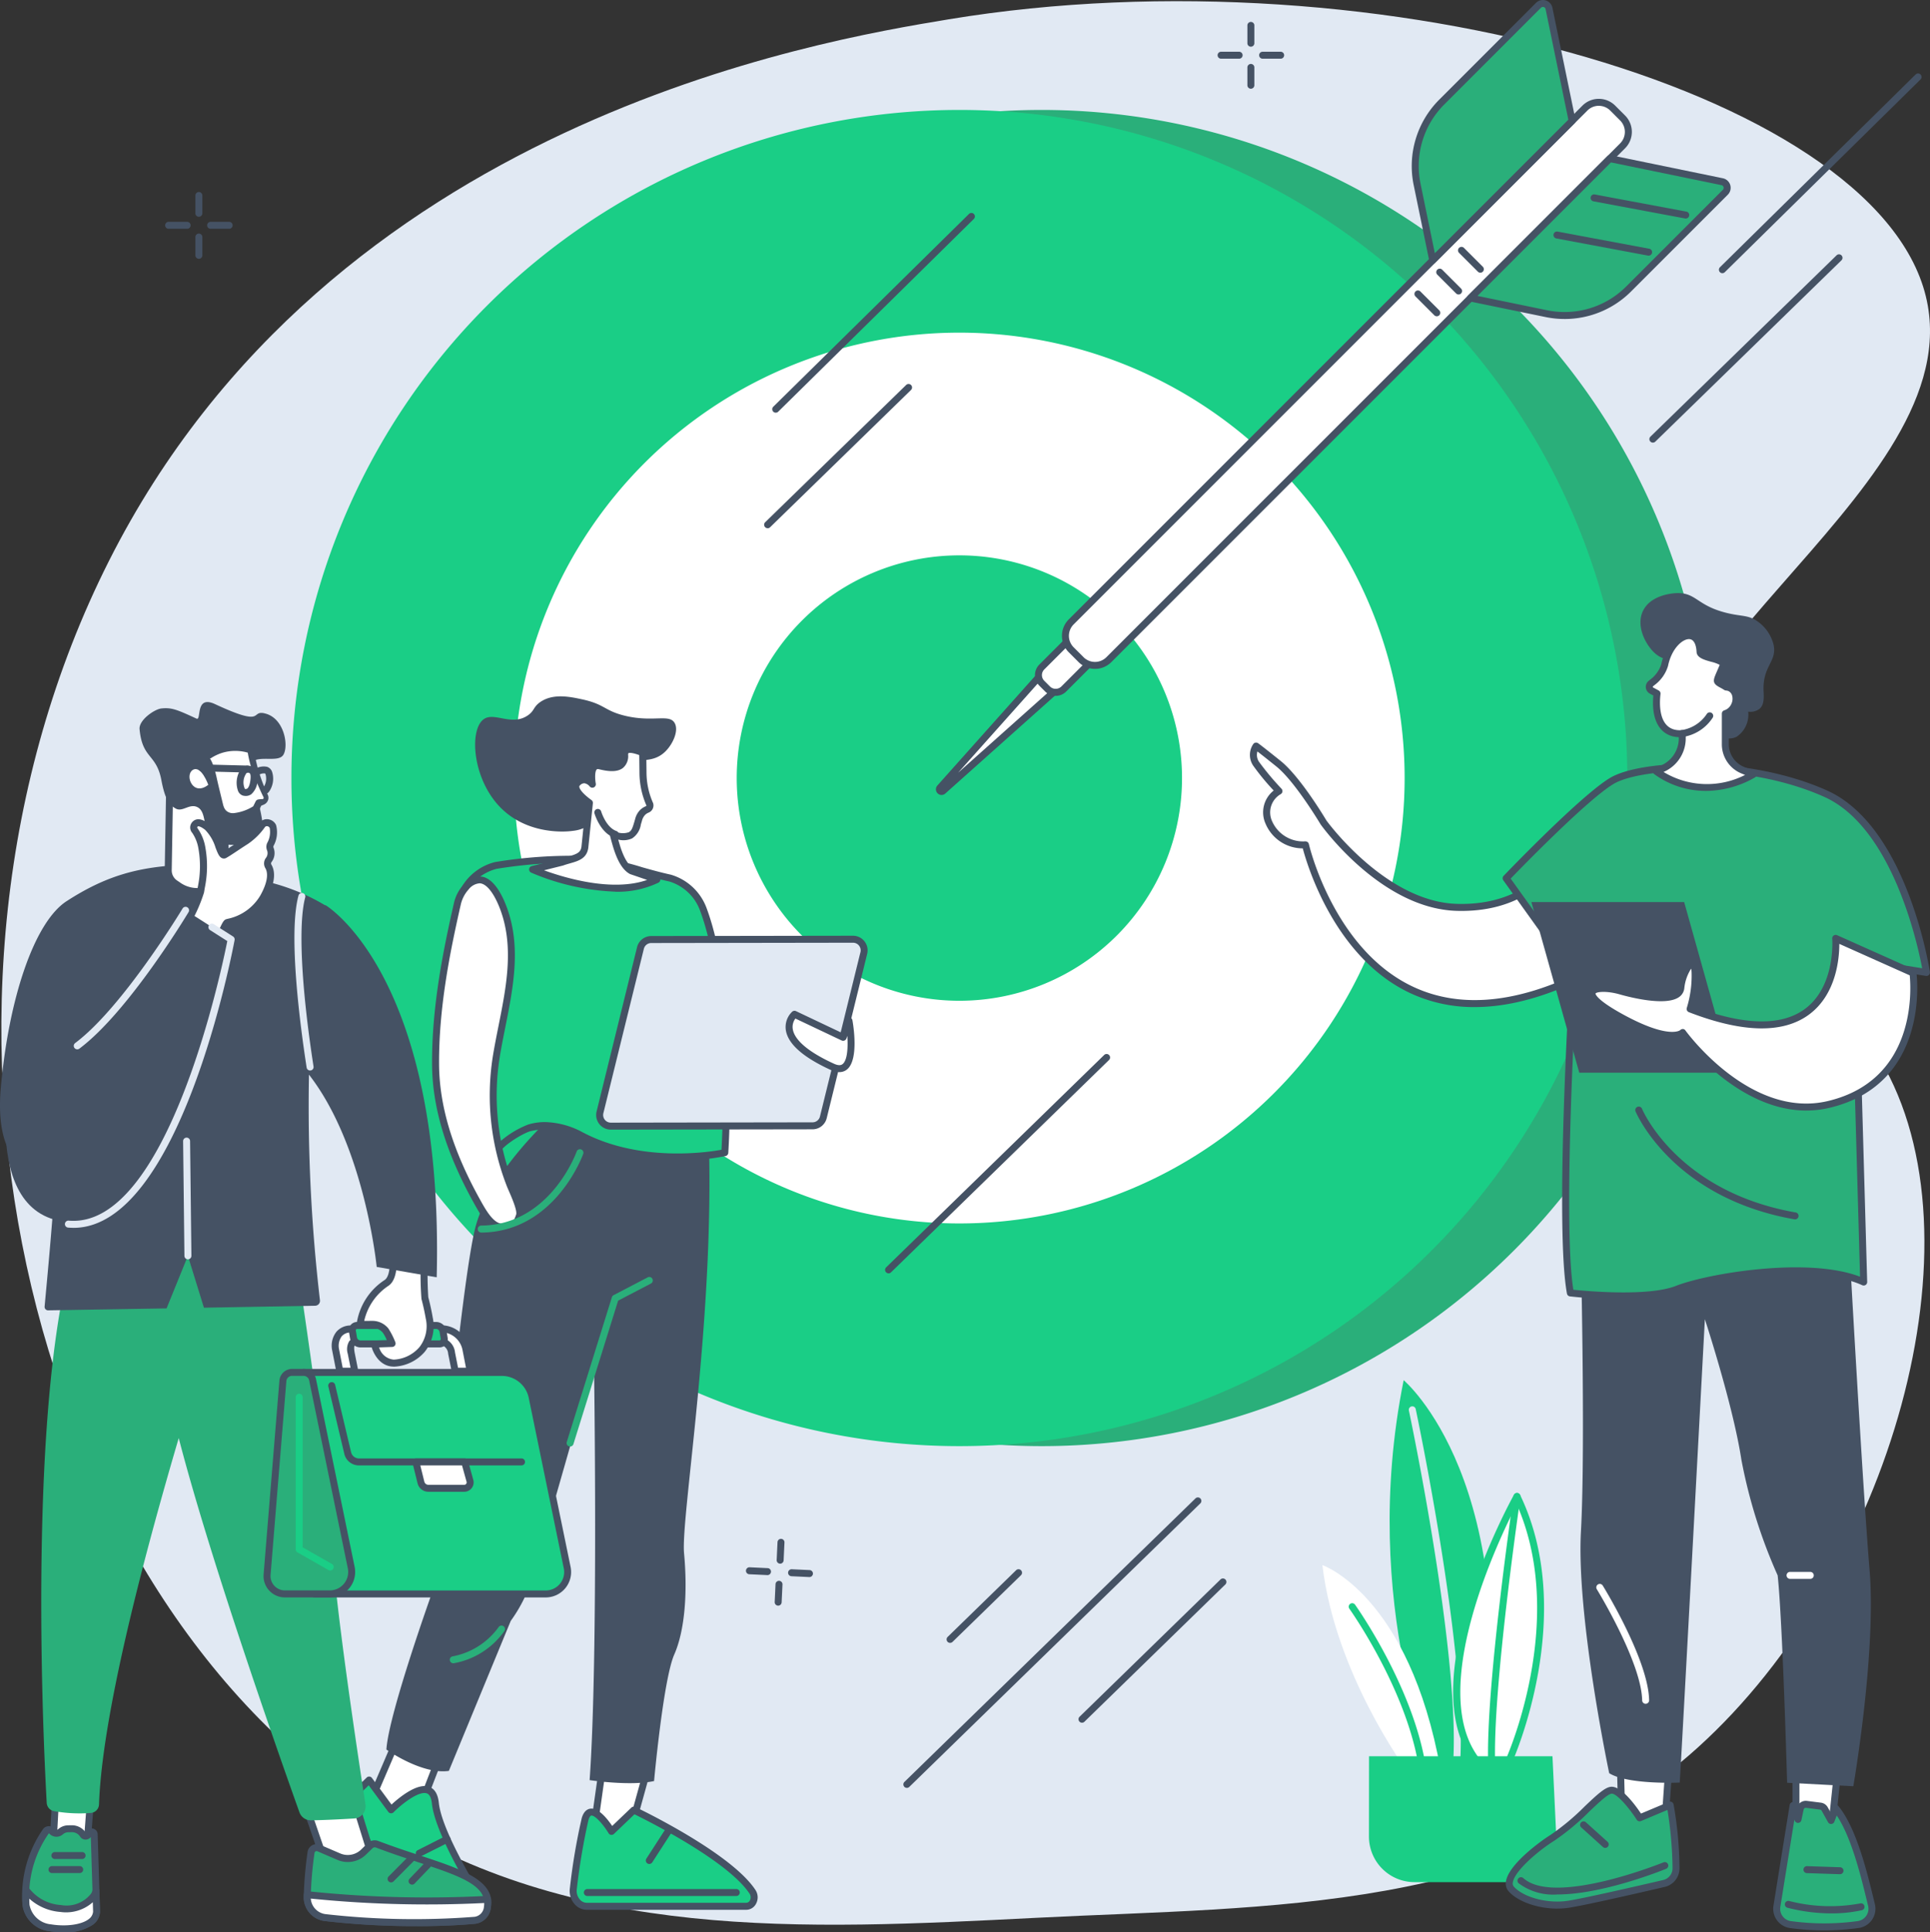 <svg xmlns="http://www.w3.org/2000/svg" xmlns:xlink="http://www.w3.org/1999/xlink" width="249.754" height="250" viewBox="0 0 249.754 250">
  <rect x="0" y="0" width="249.754" height="250" fill="#333333" stroke="none"/>
  <defs>
    <clipPath id="clip-path">
      <rect id="Rectangle_15686" data-name="Rectangle 15686" width="249.754" height="250" transform="translate(0 0)" fill="none"/>
    </clipPath>
  </defs>
  <g id="Group_16990" data-name="Group 16990" transform="translate(0 0.004)">
    <g id="Group_16989" data-name="Group 16989" transform="translate(0 -0.004)" clip-path="url(#clip-path)">
      <path id="Path_5" data-name="Path 5" d="M215.591,112.623c-8.567-24.511,39.344-47.048,34.992-72.091-4.709-27.1-70.823-46.321-126.739-37.067C107.067,6.242,43.895,16.7,15.212,73.525-13.272,129.961,3.771,206.087,49.63,235.587c25.705,16.536,55.162,15.038,85.683,13.487,30.034-1.527,61.669-.492,85.493-22.018,25-22.586,37.4-65.916,23.606-89-9.039-15.122-24.215-12.258-28.822-25.436" transform="translate(-1.109 -0.96)" fill="#e1e9f3"/>
      <path id="Path_6" data-name="Path 6" d="M527.452,190.721a86.435,86.435,0,1,1-86.435-86.435,86.435,86.435,0,0,1,86.435,86.435" transform="translate(-306.221 -90.062)" fill="#2aaf7a"/>
      <path id="Path_7" data-name="Path 7" d="M449.378,190.721a86.435,86.435,0,1,1-86.435-86.435,86.435,86.435,0,0,1,86.435,86.435" transform="translate(-238.796 -90.062)" fill="#1ace86"/>
      <path id="Path_8" data-name="Path 8" d="M603,373.159a57.624,57.624,0,1,1-57.624-57.624A57.624,57.624,0,0,1,603,373.159" transform="translate(-421.232 -272.499)" fill="#fff"/>
      <path id="Path_9" data-name="Path 9" d="M756.63,555.6a28.812,28.812,0,1,1-28.812-28.812A28.812,28.812,0,0,1,756.63,555.6" transform="translate(-603.67 -454.938)" fill="#1ace86"/>
      <path id="Path_10" data-name="Path 10" d="M891.342,651.056l13.574-15.209,2.03,2.03L891.737,651.45a.279.279,0,0,1-.394-.394" transform="translate(-769.71 -549.125)" fill="#fff"/>
      <path id="Path_11" data-name="Path 11" d="M888.7,649.111a.734.734,0,0,1-.545-1.22l13.574-15.209a.451.451,0,0,1,.324-.15.426.426,0,0,1,.332.132l2.029,2.029a.451.451,0,0,1-.019.656l-15.209,13.574a.732.732,0,0,1-.487.189m.129-.619h0Zm-.337-.3h0Zm13.593-14.552L890.845,646.23l12.591-11.237Z" transform="translate(-766.857 -546.26)" fill="#455264"/>
      <path id="Path_12" data-name="Path 12" d="M986.474,597.8l-.749-.749a1.483,1.483,0,0,1,0-2.1l5.965-5.965,2.846,2.846-5.965,5.965a1.483,1.483,0,0,1-2.1,0" transform="translate(-850.91 -508.654)" fill="#fff"/>
      <path id="Path_13" data-name="Path 13" d="M984.67,595.824a1.922,1.922,0,0,1-1.368-.567l-.749-.748a1.937,1.937,0,0,1,0-2.736l5.965-5.965a.451.451,0,0,1,.638,0L992,588.654a.451.451,0,0,1,0,.638l-5.965,5.965a1.922,1.922,0,0,1-1.368.567m4.168-9.059-5.646,5.646a1.033,1.033,0,0,0,0,1.459l.749.749h0a1.055,1.055,0,0,0,1.459,0l5.646-5.646Z" transform="translate(-848.057 -505.796)" fill="#455264"/>
      <path id="Path_14" data-name="Path 14" d="M1012.9,169.156l-1.283-1.283a2.543,2.543,0,0,1,0-3.6L1078.1,97.794a2.543,2.543,0,0,1,3.6,0l1.283,1.283a2.543,2.543,0,0,1,0,3.6l-66.482,66.482a2.543,2.543,0,0,1-3.6,0" transform="translate(-872.999 -83.812)" fill="#fff"/>
      <path id="Path_15" data-name="Path 15" d="M1011.846,167.492a2.986,2.986,0,0,1-2.117-.876l-1.283-1.283a3,3,0,0,1,0-4.234l66.483-66.482a2.994,2.994,0,0,1,4.235,0l1.283,1.283a3,3,0,0,1,0,4.235l-66.483,66.482a2.985,2.985,0,0,1-2.117.876m65.2-72.85a2.076,2.076,0,0,0-1.479.613l-66.483,66.482a2.094,2.094,0,0,0,0,2.958l1.283,1.283a2.094,2.094,0,0,0,2.958,0L1079.808,99.5a2.1,2.1,0,0,0,0-2.958l-1.283-1.283a2.077,2.077,0,0,0-1.479-.613" transform="translate(-870.15 -80.954)" fill="#455264"/>
      <path id="Path_16" data-name="Path 16" d="M1345.065,36.528l-2.02-9.812a11.74,11.74,0,0,1,3.2-10.668L1358.751,3.54a.808.808,0,0,1,1.364.409l2.992,14.537Z" transform="translate(-1159.663 -2.852)" fill="#2aaf7a"/>
      <path id="Path_17" data-name="Path 17" d="M1342.195,34.123a.443.443,0,0,1-.129-.019.451.451,0,0,1-.313-.341l-2.02-9.812a12.158,12.158,0,0,1,3.321-11.078L1355.561.365a1.26,1.26,0,0,1,2.125.637l2.992,14.537a.451.451,0,0,1-.123.41l-18.041,18.042a.452.452,0,0,1-.319.132M1356.447.9A.343.343,0,0,0,1356.2,1l-12.508,12.508a11.259,11.259,0,0,0-3.074,10.257l1.851,8.992,17.277-17.277-2.944-14.3a.349.349,0,0,0-.247-.27.377.377,0,0,0-.107-.016" transform="translate(-1156.792 0.004)" fill="#455264"/>
      <path id="Path_18" data-name="Path 18" d="M1395.158,168.447l9.812,2.02a11.739,11.739,0,0,0,10.668-3.2l12.508-12.508a.809.809,0,0,0-.409-1.364l-14.538-2.992Z" transform="translate(-1204.876 -129.892)" fill="#2aaf7a"/>
      <path id="Path_19" data-name="Path 19" d="M1404.493,168.3a12.234,12.234,0,0,1-2.471-.252l-9.812-2.02a.451.451,0,0,1-.228-.761l18.041-18.042a.449.449,0,0,1,.41-.123l14.537,2.992a1.26,1.26,0,0,1,.637,2.125L1413.1,164.728a12.154,12.154,0,0,1-8.606,3.573m-11.281-2.987,8.991,1.851a11.26,11.26,0,0,0,10.258-3.074l12.507-12.508a.358.358,0,0,0-.181-.6l-14.3-2.943Z" transform="translate(-1202.018 -127.03)" fill="#455264"/>
      <path id="Path_20" data-name="Path 20" d="M1512.494,187.71l11.818,2.211Z" transform="translate(-1306.209 -162.108)" fill="#fff"/>
      <path id="Path_21" data-name="Path 21" d="M1521.452,187.514a.448.448,0,0,1-.083-.008l-11.817-2.211a.451.451,0,0,1,.166-.887l11.817,2.211a.451.451,0,0,1-.083.9" transform="translate(-1303.349 -159.25)" fill="#455264"/>
      <path id="Path_22" data-name="Path 22" d="M1477.277,222.928l11.817,2.211Z" transform="translate(-1275.795 -192.523)" fill="#fff"/>
      <path id="Path_23" data-name="Path 23" d="M1486.235,222.732a.451.451,0,0,1-.084-.008l-11.817-2.211a.451.451,0,0,1,.166-.887l11.817,2.211a.451.451,0,0,1-.083.9" transform="translate(-1272.936 -189.664)" fill="#455264"/>
      <path id="Path_24" data-name="Path 24" d="M1345.358,278.835l2.438,2.438Z" transform="translate(-1161.868 -240.805)" fill="#fff"/>
      <path id="Path_25" data-name="Path 25" d="M1344.939,278.865a.451.451,0,0,1-.319-.132l-2.438-2.438a.451.451,0,0,1,.638-.638l2.438,2.438a.451.451,0,0,1-.319.771" transform="translate(-1159.011 -237.946)" fill="#455264"/>
      <path id="Path_26" data-name="Path 26" d="M1366.042,258.151l2.438,2.438Z" transform="translate(-1179.731 -222.942)" fill="#fff"/>
      <path id="Path_27" data-name="Path 27" d="M1365.621,258.183a.45.45,0,0,1-.319-.132l-2.438-2.438a.451.451,0,1,1,.638-.638l2.438,2.438a.451.451,0,0,1-.319.771" transform="translate(-1176.872 -220.084)" fill="#455264"/>
      <path id="Path_28" data-name="Path 28" d="M1386.725,237.468l2.438,2.438Z" transform="translate(-1197.593 -205.08)" fill="#fff"/>
      <path id="Path_29" data-name="Path 29" d="M1386.3,237.5a.45.45,0,0,1-.319-.132l-2.438-2.438a.451.451,0,1,1,.638-.638l2.438,2.438a.451.451,0,0,1-.319.771" transform="translate(-1194.735 -202.221)" fill="#455264"/>
      <path id="Path_30" data-name="Path 30" d="M185.842,185.155a.451.451,0,0,1-.451-.451V182.37a.451.451,0,0,1,.9,0V184.7a.452.452,0,0,1-.451.451" transform="translate(-160.106 -157.107)" fill="#455264"/>
      <path id="Path_31" data-name="Path 31" d="M185.842,225.015a.451.451,0,0,1-.451-.451v-2.334a.451.451,0,1,1,.9,0v2.334a.451.451,0,0,1-.451.451" transform="translate(-160.106 -191.53)" fill="#455264"/>
      <path id="Path_32" data-name="Path 32" d="M159.69,211.307h-2.334a.451.451,0,1,1,0-.9h2.334a.451.451,0,1,1,0,.9" transform="translate(-135.505 -181.707)" fill="#455264"/>
      <path id="Path_33" data-name="Path 33" d="M199.55,211.307h-2.334a.451.451,0,1,1,0-.9h2.334a.451.451,0,1,1,0,.9" transform="translate(-169.929 -181.707)" fill="#455264"/>
      <path id="Path_34" data-name="Path 34" d="M1183.994,23.815a.451.451,0,0,1-.451-.451V21.03a.451.451,0,0,1,.9,0v2.334a.451.451,0,0,1-.451.451" transform="translate(-1022.122 -17.772)" fill="#455264"/>
      <path id="Path_35" data-name="Path 35" d="M1183.994,63.674a.451.451,0,0,1-.451-.451V60.889a.451.451,0,0,1,.9,0v2.334a.451.451,0,0,1-.451.451" transform="translate(-1022.122 -52.194)" fill="#455264"/>
      <path id="Path_36" data-name="Path 36" d="M1157.842,49.967h-2.334a.451.451,0,0,1,0-.9h2.334a.451.451,0,1,1,0,.9" transform="translate(-997.522 -42.372)" fill="#455264"/>
      <path id="Path_37" data-name="Path 37" d="M1197.7,49.967h-2.334a.451.451,0,1,1,0-.9h2.334a.451.451,0,0,1,0,.9" transform="translate(-1031.945 -42.372)" fill="#455264"/>
      <path id="Path_38" data-name="Path 38" d="M737.371,1462.809h-.021a.452.452,0,0,1-.43-.472l.109-2.331a.451.451,0,0,1,.9.042l-.11,2.331a.452.452,0,0,1-.451.431" transform="translate(-636.413 -1260.508)" fill="#455264"/>
      <path id="Path_39" data-name="Path 39" d="M735.5,1502.624h-.021a.451.451,0,0,1-.43-.472l.109-2.331a.451.451,0,0,1,.9.043l-.109,2.331a.452.452,0,0,1-.451.43" transform="translate(-634.799 -1294.892)" fill="#455264"/>
      <path id="Path_40" data-name="Path 40" d="M710.714,1487.706h-.021l-2.331-.109a.451.451,0,1,1,.042-.9l2.331.11a.451.451,0,0,1-.021.9" transform="translate(-611.378 -1283.927)" fill="#455264"/>
      <path id="Path_41" data-name="Path 41" d="M750.531,1489.577h-.021l-2.331-.109a.452.452,0,0,1-.43-.472.456.456,0,0,1,.472-.43l2.331.109a.451.451,0,0,1-.021.9" transform="translate(-645.765 -1285.543)" fill="#455264"/>
      <path id="Path_42" data-name="Path 42" d="M1565.425,265.61a.451.451,0,0,1-.315-.775l24.085-23.457a.451.451,0,1,1,.63.647l-24.084,23.456a.45.45,0,0,1-.315.128" transform="translate(-1351.531 -208.346)" fill="#455264"/>
      <path id="Path_43" data-name="Path 43" d="M857.592,1458.018a.451.451,0,0,1-.315-.775l37.658-36.676a.451.451,0,1,1,.63.646l-37.658,36.676a.45.45,0,0,1-.315.128" transform="translate(-740.237 -1226.708)" fill="#455264"/>
      <path id="Path_44" data-name="Path 44" d="M1631.387,95.5a.451.451,0,0,1-.317-.773l25.32-24.936a.451.451,0,1,1,.633.643L1631.7,95.366a.451.451,0,0,1-.317.13" transform="translate(-1408.496 -60.155)" fill="#455264"/>
      <path id="Path_45" data-name="Path 45" d="M725.476,382.9a.451.451,0,0,1-.315-.775L743.4,364.37a.451.451,0,1,1,.63.647l-18.235,17.76a.45.45,0,0,1-.315.128" transform="translate(-626.14 -314.563)" fill="#455264"/>
      <path id="Path_46" data-name="Path 46" d="M840.241,1028.184a.451.451,0,0,1-.315-.775l28.212-27.476a.451.451,0,1,1,.63.647l-28.212,27.476a.448.448,0,0,1-.315.128" transform="translate(-725.253 -863.444)" fill="#455264"/>
      <path id="Path_47" data-name="Path 47" d="M1023.8,1516a.451.451,0,0,1-.315-.774l18.235-17.76a.451.451,0,1,1,.63.647l-18.235,17.759a.45.45,0,0,1-.315.128" transform="translate(-883.781 -1293.123)" fill="#455264"/>
      <path id="Path_48" data-name="Path 48" d="M898.617,1498.09a.451.451,0,0,1-.315-.775l8.856-8.625a.451.451,0,1,1,.63.646l-8.856,8.625a.449.449,0,0,1-.315.128" transform="translate(-775.667 -1285.541)" fill="#455264"/>
      <path id="Path_49" data-name="Path 49" d="M733.18,227.852a.451.451,0,0,1-.317-.773l25.32-24.936a.451.451,0,1,1,.634.643L733.5,227.722a.45.45,0,0,1-.317.13" transform="translate(-632.794 -174.461)" fill="#455264"/>
      <path id="Path_50" data-name="Path 50" d="M562.726,1672.687l-1.381,9.789h4.52l2.946-10.633Z" transform="translate(-484.784 -1443.824)" fill="#fff"/>
      <path id="Path_51" data-name="Path 51" d="M563.007,1680.068h-4.52a.451.451,0,0,1-.447-.515l1.381-9.788a.451.451,0,0,1,.385-.384l6.086-.845a.451.451,0,0,1,.5.568l-2.946,10.633a.452.452,0,0,1-.435.331m-4-.9h3.657l2.671-9.64-5.068.7Z" transform="translate(-481.927 -1440.964)" fill="#455264"/>
      <path id="Path_52" data-name="Path 52" d="M566.191,1729.5H545.555a1.931,1.931,0,0,1-1.743-2.291,82.024,82.024,0,0,1,1.523-9.005c.808-2.711,3.419,1.608,3.419,1.608l2.882-2.757s12.247,5.821,15.37,10.587a1.177,1.177,0,0,1-.814,1.857" transform="translate(-469.626 -1482.87)" fill="#1ace86"/>
      <path id="Path_53" data-name="Path 53" d="M563.332,1727.094H542.7a2.1,2.1,0,0,1-1.586-.74,2.606,2.606,0,0,1-.6-2.06,79.914,79.914,0,0,1,1.538-9.077c.219-.734.6-1.14,1.119-1.207,1.051-.128,2.214,1.339,2.818,2.239l2.485-2.377a.452.452,0,0,1,.506-.081c.5.24,12.4,5.931,15.554,10.748a1.729,1.729,0,0,1,.071,1.771,1.433,1.433,0,0,1-1.263.785m-20.02-12.191-.036,0c-.129.017-.267.23-.368.57a82.79,82.79,0,0,0-1.508,8.934,1.7,1.7,0,0,0,.388,1.348,1.205,1.205,0,0,0,.908.433h20.636a.541.541,0,0,0,.469-.312.837.837,0,0,0-.032-.847c-2.76-4.214-13.072-9.393-14.907-10.292l-2.655,2.54a.459.459,0,0,1-.371.122.453.453,0,0,1-.327-.214c-.68-1.123-1.708-2.285-2.2-2.285" transform="translate(-466.768 -1480.013)" fill="#455264"/>
      <path id="Path_54" data-name="Path 54" d="M573.921,1792.813H554.644a.451.451,0,1,1,0-.9h19.277a.451.451,0,0,1,0,.9" transform="translate(-478.608 -1547.516)" fill="#455264"/>
      <path id="Path_55" data-name="Path 55" d="M354.114,1625.07c-.426,1.094-5.244,12.29-5.244,12.29l3.626,4.541,2.507-2.927,4.947-12.81Z" transform="translate(-301.289 -1403.43)" fill="#fff"/>
      <path id="Path_56" data-name="Path 56" d="M349.637,1639.492h-.008a.452.452,0,0,1-.345-.17l-3.625-4.541a.451.451,0,0,1-.062-.46c.048-.112,4.82-11.2,5.238-12.275a.452.452,0,0,1,.5-.28l5.835,1.094a.452.452,0,0,1,.338.606l-4.947,12.809a.451.451,0,0,1-.078.131l-2.507,2.927a.451.451,0,0,1-.343.158m-3.1-5.063,3.116,3.9,2.1-2.454,4.723-12.231-4.939-.926c-.821,1.985-4.325,10.135-5,11.708" transform="translate(-298.43 -1400.57)" fill="#455264"/>
      <path id="Path_57" data-name="Path 57" d="M324.461,1691.4a2.252,2.252,0,0,0-.543,2.4c1.056,2.85,3.911,9.171,9,11.029a17.5,17.5,0,0,0,8.37,1.265,1.031,1.031,0,0,0,.722-1.566c-1.7-2.734-5.69-9.486-6.054-12.967-.463-4.43-5.732.855-5.732.855l-2.837-3.853Z" transform="translate(-279.617 -1458.269)" fill="#1ace86"/>
      <path id="Path_58" data-name="Path 58" d="M336.863,1703.8a20.4,20.4,0,0,1-6.957-1.4c-5.306-1.938-8.249-8.545-9.268-11.3a2.707,2.707,0,0,1,.653-2.884l2.925-2.833a.451.451,0,0,1,.677.057l2.533,3.439c.944-.872,3.313-2.846,4.865-2.3.717.253,1.14.952,1.257,2.076.354,3.386,4.306,10.063,5.989,12.776a1.486,1.486,0,0,1,.083,1.416,1.467,1.467,0,0,1-1.124.835,11.656,11.656,0,0,1-1.632.109m-12.39-17.4-2.554,2.474h0a1.8,1.8,0,0,0-.434,1.921c.975,2.633,3.779,8.954,8.731,10.762a17.035,17.035,0,0,0,8.152,1.242.559.559,0,0,0,.434-.324.578.578,0,0,0-.032-.558c-1.715-2.766-5.746-9.586-6.119-13.157-.078-.748-.3-1.191-.66-1.319-1-.354-3.173,1.312-4.3,2.446a.451.451,0,0,1-.683-.051Zm-2.868,2.149h0Z" transform="translate(-276.761 -1455.413)" fill="#455264"/>
      <path id="Path_59" data-name="Path 59" d="M346.851,1729.979a.449.449,0,0,1-.069-.005,17.037,17.037,0,0,1-13.951-11.4.451.451,0,0,1,.872-.235,16.131,16.131,0,0,0,13.217,10.738.451.451,0,0,1-.068.9" transform="translate(-287.423 -1483.694)" fill="#455264"/>
      <path id="Path_60" data-name="Path 60" d="M394.916,1744.088a.451.451,0,0,1-.2-.854l3.6-1.817a.451.451,0,0,1,.407.806l-3.6,1.817a.45.45,0,0,1-.2.048" transform="translate(-340.664 -1503.867)" fill="#455264"/>
      <path id="Path_61" data-name="Path 61" d="M613.232,1738.3a.452.452,0,0,1-.379-.7l2.467-3.818a.451.451,0,1,1,.758.49l-2.467,3.818a.452.452,0,0,1-.38.206" transform="translate(-529.205 -1497.144)" fill="#455264"/>
      <path id="Path_62" data-name="Path 62" d="M472.154,1075.873s-7.421-5.944-3.5-9.161c3.5-2.876,6.212-2.726,6.212-2.726Z" transform="translate(-403.747 -918.87)" fill="#1ace86"/>
      <path id="Path_63" data-name="Path 63" d="M469.3,1073.464a.451.451,0,0,1-.282-.1c-.2-.157-4.794-3.878-4.815-7.2a3.307,3.307,0,0,1,1.307-2.664c3.6-2.955,6.407-2.834,6.523-2.828a.452.452,0,0,1,.415.551l-2.708,11.887a.45.45,0,0,1-.291.326.444.444,0,0,1-.149.025m2.134-11.849a10.861,10.861,0,0,0-5.351,2.586,2.414,2.414,0,0,0-.977,1.96c.013,2.264,2.724,4.946,3.92,6.02Z" transform="translate(-400.888 -916.01)" fill="#455264"/>
      <path id="Path_64" data-name="Path 64" d="M390.4,1043.089s-9.908,8.03-12.22,16.317c-1.921,6.887-5.521,47.069-5.521,47.069s-5.763,16.033-6.051,20.7c0,0,4.572,3.261,8.083,2.76l8.008-19.407a19.26,19.26,0,0,0,2.629-5.067c.861-2.724,8.141-28.345,8.141-28.345s.589,37.889-.562,54.012c0,0,5.222.8,8.34.121,0,0,1.194-13.153,2.613-16.372s1.721-8.261,1.268-13.092,4.317-32.235,3.081-56.415Z" transform="translate(-316.606 -900.824)" fill="#455264"/>
      <path id="Path_65" data-name="Path 65" d="M427.245,1546.848a.451.451,0,0,1-.045-.9,9.489,9.489,0,0,0,5.925-3.8.451.451,0,0,1,.718.548,10.2,10.2,0,0,1-6.553,4.153l-.045,0" transform="translate(-368.585 -1331.662)" fill="#2aaf7a"/>
      <path id="Path_66" data-name="Path 66" d="M538.085,1233.252a.441.441,0,0,1-.134-.021.451.451,0,0,1-.3-.565l5.84-18.734a.452.452,0,0,1,.222-.266l4.409-2.3a.451.451,0,0,1,.418.8l-4.243,2.213-5.784,18.555a.451.451,0,0,1-.431.317" transform="translate(-464.307 -1046.106)" fill="#2aaf7a"/>
      <path id="Path_67" data-name="Path 67" d="M444.553,853.163c-.2-1.235,3.322-3.185,4.263-3.477a8.92,8.92,0,0,1,6.753.98c8.494,4.469,18.577,2.221,18.577,2.221s1.413-20.316-2.8-31.548a6.6,6.6,0,0,0-4.255-3.969c-3.954-.865-6.765-2.132-11.067-2.421a60.59,60.59,0,0,0-11.5.778c-1.989.432-4.556,2.6-4.033,3.908l4.649,6.757c-2.091,13.455-2.02,17.961-.582,26.772" transform="translate(-380.35 -703.758)" fill="#1ace86"/>
      <path id="Path_68" data-name="Path 68" d="M465.143,851.057a27.328,27.328,0,0,1-12.636-2.852,8.587,8.587,0,0,0-6.409-.948c-1.193.37-4.075,2.216-3.951,2.973h0a.451.451,0,0,1-.891.145v0c-1.422-8.716-1.524-13.311.554-26.734l-4.547-6.609a.456.456,0,0,1-.047-.089,1.778,1.778,0,0,1,.178-1.533,6.963,6.963,0,0,1,4.179-2.983,60.4,60.4,0,0,1,11.626-.788A34.018,34.018,0,0,1,460.6,813.1c1.176.331,2.391.672,3.727.965a7.041,7.041,0,0,1,4.582,4.251c4.2,11.194,2.847,31.534,2.833,31.739a.451.451,0,0,1-.352.409,31.161,31.161,0,0,1-6.25.59m-17.116-4.988a10.765,10.765,0,0,1,4.9,1.338c7.394,3.89,16.142,2.573,17.938,2.245.158-2.719,1.037-20.8-2.8-31.014a6.137,6.137,0,0,0-3.929-3.687c-1.362-.3-2.591-.644-3.779-.977a33.254,33.254,0,0,0-7.222-1.434,60.13,60.13,0,0,0-11.373.769,6.138,6.138,0,0,0-3.574,2.524,1.057,1.057,0,0,0-.15.735l4.615,6.708a.452.452,0,0,1,.074.325c-1.975,12.707-2,17.461-.8,25.252a12.281,12.281,0,0,1,3.9-2.457,7.38,7.38,0,0,1,2.2-.326" transform="translate(-377.498 -700.898)" fill="#455264"/>
      <path id="Path_69" data-name="Path 69" d="M466.13,676.789a4.687,4.687,0,0,1-2.687,1.181c-1.19.18-6.277.459-9.7-3.373-3.353-3.753-3.694-9.861-1.781-11.107,1.374-.894,3.557.948,5.628-.441.917-.615.7-1.118,1.675-1.771,1.642-1.1,3.752-.674,5.368-.325,2.949.636,2.853,1.451,5.447,2.1,3.695.925,5.8-.251,6.52.939.577.948-.161,2.677-1.158,3.68-2.063,2.075-4.62.322-6.207,2.236-.986,1.189-.844,2.819-2.312,5.765a3.945,3.945,0,0,1-.792,1.116" transform="translate(-389.312 -570.478)" fill="#455264"/>
      <path id="Path_70" data-name="Path 70" d="M516.134,723.015c-.11-.379-.227-.8-.338-1.24a2.8,2.8,0,0,0,2.225.115c.638-.35.753-1.039,1.011-1.863a2.321,2.321,0,0,1,.565-1.1,1.861,1.861,0,0,1,.611-.392.542.542,0,0,0,.318-.642l-.067-.157a10.263,10.263,0,0,1-.814-3.9l-.029-2.644c-1.443-.573-1.969-.476-2.165-.247-.072.084-.179.14-.174.547.024,1.964-1.742,1.762-3.219,1.4s-.959,2.378-.959,2.378a1.247,1.247,0,0,0-1.937-.156c-.731.737.691,1.945,1.556,2.57l-.585,5.678c-.154,1.495-1.56,1.48-2.97,2l-3.8.951s9.95,4.425,16.082,1.3l-3.286-1.124c-1.124-.605-1.726-2.472-2.019-3.478" transform="translate(-436.433 -613.833)" fill="#fff"/>
      <path id="Path_71" data-name="Path 71" d="M513.214,726.351a30.6,30.6,0,0,1-10.9-2.462.451.451,0,0,1,.074-.85l3.781-.945c.32-.116.631-.2.932-.289,1.1-.313,1.637-.5,1.722-1.322l.559-5.422c-1.1-.827-1.677-1.57-1.73-2.209a1.1,1.1,0,0,1,.329-.888,1.638,1.638,0,0,1,1.284-.551,1.556,1.556,0,0,1,.431.09,2.261,2.261,0,0,1,.491-1.634,1.144,1.144,0,0,1,1.118-.248c.442.108,1.787.437,2.337,0a1.135,1.135,0,0,0,.323-.956,1.047,1.047,0,0,1,.271-.833c.428-.5,1.253-.46,2.687.108a.452.452,0,0,1,.285.415l.029,2.644a9.762,9.762,0,0,0,.779,3.724l.066.157a.454.454,0,0,1,.021.062,1,1,0,0,1-.586,1.176,1.406,1.406,0,0,0-.464.3,1.733,1.733,0,0,0-.419.811l-.03.1c-.035.114-.068.224-.1.332a2.606,2.606,0,0,1-1.125,1.792,2.693,2.693,0,0,1-1.8.158q.061.22.127.444h0c.189.65.761,2.615,1.769,3.19l3.248,1.111a.451.451,0,0,1,.059.829,12.244,12.244,0,0,1-5.572,1.176m-9.239-2.778c2.645.966,8.805,2.836,13.347,1.247l-2.173-.743a.428.428,0,0,1-.068-.03c-1.219-.656-1.861-2.454-2.238-3.749-.125-.43-.24-.853-.342-1.255a.451.451,0,0,1,.609-.528,2.4,2.4,0,0,0,1.836.137c.367-.2.49-.569.692-1.256.033-.112.067-.227.1-.346l.028-.092a2.558,2.558,0,0,1,.652-1.194,2.316,2.316,0,0,1,.758-.487.09.09,0,0,0,.052-.089l-.049-.114a10.666,10.666,0,0,1-.85-4.066l-.026-2.337c-1.132-.413-1.378-.261-1.381-.259s-.022.026-.037.041-.024.049-.023.2a1.984,1.984,0,0,1-.664,1.674c-.8.632-2.082.424-3.114.171-.2-.049-.26.006-.282.026-.26.246-.24,1.221-.126,1.83a.451.451,0,0,1-.8.36,1.1,1.1,0,0,0-.675-.4.781.781,0,0,0-.585.286.2.2,0,0,0-.07.179c.024.294.449.9,1.57,1.707a.452.452,0,0,1,.185.412l-.585,5.678c-.151,1.468-1.281,1.788-2.373,2.1-.292.083-.594.168-.891.277a.4.4,0,0,1-.046.014Z" transform="translate(-433.574 -610.989)" fill="#455264"/>
      <path id="Path_72" data-name="Path 72" d="M566.632,771.088a.452.452,0,0,1-.148-.025c-1.792-.62-2.516-3.031-2.546-3.133a.451.451,0,0,1,.866-.254c.006.021.625,2.067,1.975,2.534a.451.451,0,0,1-.148.878" transform="translate(-487.008 -662.694)" fill="#455264"/>
      <path id="Path_73" data-name="Path 73" d="M570.393,915.115l26.11-.04a1.439,1.439,0,0,0,1.4-1.1l5.238-21.26a1.44,1.44,0,0,0-1.4-1.784l-26.11.04a1.44,1.44,0,0,0-1.4,1.1l-5.238,21.26a1.44,1.44,0,0,0,1.4,1.784" transform="translate(-491.353 -769.422)" fill="#e1e9f3"/>
      <path id="Path_74" data-name="Path 74" d="M567.533,912.708a1.891,1.891,0,0,1-1.836-2.343l5.238-21.26a1.887,1.887,0,0,1,1.833-1.439l26.11-.04h0a1.891,1.891,0,0,1,1.836,2.344l-5.238,21.26a1.888,1.888,0,0,1-1.833,1.439l-26.11.04Zm31.349-24.179h0l-26.11.04a.986.986,0,0,0-.958.752l-5.238,21.26a.988.988,0,0,0,.959,1.225h0l26.11-.04a.987.987,0,0,0,.958-.752l5.238-21.26a.988.988,0,0,0-.959-1.225" transform="translate(-488.495 -766.564)" fill="#455264"/>
      <path id="Path_75" data-name="Path 75" d="M756.432,963l-.764,2.127-6.282-2.98s-3.448,2.995,4.926,6.812c3.49,1.591,2.12-5.96,2.12-5.96" transform="translate(-646.571 -830.925)" fill="#fff"/>
      <path id="Path_76" data-name="Path 76" d="M752.323,966.777a2.557,2.557,0,0,1-1.058-.259c-3.632-1.656-5.605-3.4-5.865-5.2a2.738,2.738,0,0,1,.83-2.366.452.452,0,0,1,.489-.067l5.833,2.766.6-1.659a.451.451,0,0,1,.869.072c.095.522.879,5.138-.727,6.388a1.542,1.542,0,0,1-.967.322m-5.686-6.93a1.808,1.808,0,0,0-.341,1.359c.154,1.007,1.206,2.6,5.344,4.491.728.332,1,.117,1.1.046.618-.481.721-2.11.619-3.65l-.12.335a.451.451,0,0,1-.618.255Z" transform="translate(-643.712 -828.069)" fill="#455264"/>
      <path id="Path_77" data-name="Path 77" d="M421.538,879.538c1.264.273,1.956.3,2.558-1.429.307-.884-.965-3.3-1.279-4.184a32.042,32.042,0,0,1-1.73-16.279c.94-5.9,2.995-12.119,1.368-18.035-.547-1.988-2.467-7.04-5.255-4.043a4.8,4.8,0,0,0-1.137,2.211c-1.544,6.776-2.846,13.712-2.812,20.709.031,6.283,2.3,12.243,5.353,17.741.755,1.36,1.7,3.043,2.934,3.31" transform="translate(-356.888 -720.805)" fill="#fff"/>
      <path id="Path_78" data-name="Path 78" d="M419.659,877.261a5.221,5.221,0,0,1-1.075-.147h0c-1.445-.311-2.437-2.1-3.234-3.532-3.613-6.514-5.383-12.388-5.41-17.958-.036-7.249,1.336-14.286,2.823-20.811a5.254,5.254,0,0,1,1.246-2.418,2.567,2.567,0,0,1,2.51-1.014c2.059.5,3.208,4.142,3.511,5.245,1.289,4.689.323,9.536-.612,14.223-.263,1.32-.536,2.685-.745,4a31.437,31.437,0,0,0,1.709,16.056c.07.2.2.49.346.83.671,1.54,1.2,2.878.935,3.653-.512,1.473-1.175,1.869-2,1.869m-3.615-45.034a1.987,1.987,0,0,0-1.373.784,4.353,4.353,0,0,0-1.027,2c-1.475,6.473-2.836,13.449-2.8,20.606.027,5.415,1.759,11.147,5.3,17.524.671,1.208,1.59,2.863,2.634,3.088h0c1.11.239,1.526.329,2.036-1.137.175-.5-.558-2.188-.91-3-.155-.355-.288-.661-.369-.888a32.3,32.3,0,0,1-1.75-16.5c.213-1.334.487-2.708.752-4.037.914-4.584,1.86-9.325.627-13.808-.573-2.085-1.678-4.318-2.856-4.607a1.092,1.092,0,0,0-.261-.032" transform="translate(-354.029 -717.94)" fill="#455264"/>
      <path id="Path_79" data-name="Path 79" d="M453.508,1100.889a.451.451,0,0,1,0-.9c8.96-.052,12.346-9.482,12.38-9.577a.451.451,0,1,1,.852.3c-.035.1-3.636,10.127-13.227,10.183Z" transform="translate(-391.266 -941.429)" fill="#2aaf7a"/>
      <path id="Path_80" data-name="Path 80" d="M276.6,1663.344l4.424,12.846,6.18-.318-4.414-14.2Z" transform="translate(-238.875 -1435.039)" fill="#fff"/>
      <path id="Path_81" data-name="Path 81" d="M278.165,1673.781a.452.452,0,0,1-.427-.3l-4.424-12.846a.452.452,0,0,1,.309-.583l6.19-1.674a.452.452,0,0,1,.549.3l4.414,14.2a.451.451,0,0,1-.408.585l-6.18.319h-.023m-3.84-12.987,4.156,12.068,5.26-.271-4.112-13.231Z" transform="translate(-236.016 -1432.179)" fill="#455264"/>
      <path id="Path_82" data-name="Path 82" d="M292.017,1750.092a48.891,48.891,0,0,0-.495,5.786,2.636,2.636,0,0,0,2.3,2.636,102.778,102.778,0,0,0,19.4.35,1.864,1.864,0,0,0,1.609-1.645c.816-4.16-6.38-5.179-14.269-8.2a.848.848,0,0,0-.9.183l-.851.828a2.932,2.932,0,0,1-3.2.6l-2.587-1.11a.727.727,0,0,0-1.006.571" transform="translate(-251.762 -1510.428)" fill="#2aaf7a"/>
      <path id="Path_83" data-name="Path 83" d="M302.856,1756.772a102.231,102.231,0,0,1-11.948-.665,3.085,3.085,0,0,1-2.7-3.089,49.44,49.44,0,0,1,.5-5.844,1.179,1.179,0,0,1,1.63-.923l2.588,1.11a2.476,2.476,0,0,0,2.711-.5l.851-.828a1.3,1.3,0,0,1,1.373-.281c1.838.7,3.606,1.286,5.315,1.85,5.552,1.832,9.937,3.279,9.235,6.855a2.322,2.322,0,0,1-2.011,2.008c-2.452.224-5.043.313-7.547.313m-12.977-9.714a.279.279,0,0,0-.273.242,48.543,48.543,0,0,0-.49,5.729,2.182,2.182,0,0,0,1.909,2.184,101.449,101.449,0,0,0,19.3.348,1.409,1.409,0,0,0,1.207-1.282c.548-2.8-3.3-4.065-8.632-5.824-1.719-.567-3.5-1.154-5.355-1.864a.4.4,0,0,0-.42.085l-.851.828a3.374,3.374,0,0,1-3.7.688l-2.588-1.11a.268.268,0,0,0-.107-.023m-.72.179h0Z" transform="translate(-248.904 -1507.574)" fill="#455264"/>
      <path id="Path_84" data-name="Path 84" d="M291.528,1797.3s0,.216-.006.32a2.635,2.635,0,0,0,2.3,2.636,102.746,102.746,0,0,0,19.4.35,1.864,1.864,0,0,0,1.609-1.645,5.471,5.471,0,0,0,.029-1.064l-.511.025a148.412,148.412,0,0,1-21.837-.526Z" transform="translate(-251.762 -1552.171)" fill="#fff"/>
      <path id="Path_85" data-name="Path 85" d="M302.856,1798.51a102.29,102.29,0,0,1-11.948-.665,3.085,3.085,0,0,1-2.7-3.089l.006-.324a.451.451,0,0,1,.5-.44l.983.1a148.506,148.506,0,0,0,21.77.524l.511-.025a.447.447,0,0,1,.473.421,5.707,5.707,0,0,1-.036,1.181,2.323,2.323,0,0,1-2.011,2.008c-2.452.224-5.043.312-7.547.312m-13.736-3.571a2.183,2.183,0,0,0,1.9,2.011,101.448,101.448,0,0,0,19.3.348,1.408,1.408,0,0,0,1.207-1.282,2.949,2.949,0,0,0,.034-.5l-.052,0a149.4,149.4,0,0,1-21.9-.527Z" transform="translate(-248.904 -1549.312)" fill="#455264"/>
      <path id="Path_86" data-name="Path 86" d="M368.2,1762.276a.452.452,0,0,1-.32-.77l2.768-2.785a.451.451,0,1,1,.64.636l-2.768,2.785a.451.451,0,0,1-.32.133" transform="translate(-317.592 -1518.738)" fill="#455264"/>
      <path id="Path_87" data-name="Path 87" d="M388.136,1767.394a.452.452,0,0,1-.326-.764l2.212-2.311a.451.451,0,1,1,.652.624l-2.212,2.311a.452.452,0,0,1-.326.139" transform="translate(-334.809 -1523.567)" fill="#455264"/>
      <path id="Path_88" data-name="Path 88" d="M54.648,1685.064l-.837,11.01H49.454l.576-10.719Z" transform="translate(-42.709 -1455.242)" fill="#fff"/>
      <path id="Path_89" data-name="Path 89" d="M50.953,1693.669H46.6a.451.451,0,0,1-.451-.475l.576-10.719a.452.452,0,0,1,.422-.426l4.618-.291a.461.461,0,0,1,.35.133.451.451,0,0,1,.129.351l-.837,11.011a.451.451,0,0,1-.45.417m-3.881-.9h3.462l.766-10.076-3.7.233Z" transform="translate(-39.851 -1452.385)" fill="#455264"/>
      <path id="Path_90" data-name="Path 90" d="M27.6,1747.534a3.52,3.52,0,0,1-3.162-2.994,14.743,14.743,0,0,1,2.588-9.52.466.466,0,0,1,.765.039l.047.043a.82.82,0,0,0,1.1-.009,1.522,1.522,0,0,1,.968-.366l.5-.007a1.693,1.693,0,0,1,1.422.785.394.394,0,0,0,.628.039l.286-.323a.311.311,0,0,1,.526.216l.309,10.035c-.151,1.964-3.381,2.492-5.977,2.063" transform="translate(-21.089 -1498.125)" fill="#2aaf7a"/>
      <path id="Path_91" data-name="Path 91" d="M26.473,1745.269a11.194,11.194,0,0,1-1.8-.146h0a3.954,3.954,0,0,1-3.539-3.417,15.144,15.144,0,0,1,2.68-9.816.917.917,0,0,1,1.466.014l.01.01a.369.369,0,0,0,.5-.019,1.978,1.978,0,0,1,1.254-.474l.505-.007a2.175,2.175,0,0,1,1.763.925l.264-.3a.751.751,0,0,1,.815-.158.764.764,0,0,1,.476.684l.31,10.059,0,.024a2.247,2.247,0,0,1-.9,1.615,6.335,6.335,0,0,1-3.793,1m-1.655-1.036c1.959.324,3.97.045,4.892-.678a1.338,1.338,0,0,0,.56-.952l-.3-9.654-.034.038a.865.865,0,0,1-.714.286.82.82,0,0,1-.634-.385,1.26,1.26,0,0,0-1.032-.573l-.505.007a1.07,1.07,0,0,0-.68.258,1.265,1.265,0,0,1-1.694,0l-.092-.085-.032-.051a14.084,14.084,0,0,0-2.52,9.219,3.1,3.1,0,0,0,2.785,2.572Z" transform="translate(-18.23 -1495.269)" fill="#455264"/>
      <path id="Path_92" data-name="Path 92" d="M33.5,1792.859a1.85,1.85,0,0,1-.28.614,4.463,4.463,0,0,1-4.27,1.639,6.129,6.129,0,0,1-4.5-2.413,17.622,17.622,0,0,0-.009,1.912,3.52,3.52,0,0,0,3.162,2.994c2.6.43,5.826-.1,5.977-2.063Z" transform="translate(-21.089 -1548.198)" fill="#fff"/>
      <path id="Path_93" data-name="Path 93" d="M26.475,1795.34a11.209,11.209,0,0,1-1.8-.146,3.955,3.955,0,0,1-3.539-3.417,18.12,18.12,0,0,1,.009-1.961.452.452,0,0,1,.828-.22,5.639,5.639,0,0,0,4.157,2.21,4.012,4.012,0,0,0,3.865-1.451,1.39,1.39,0,0,0,.21-.465.451.451,0,0,1,.888.1l.083,2.685c0,.016,0,.032,0,.048a2.247,2.247,0,0,1-.9,1.615,6.334,6.334,0,0,1-3.793,1m-4.461-4.357q0,.375.021.749a3.1,3.1,0,0,0,2.785,2.572c1.958.323,3.969.045,4.891-.678a1.337,1.337,0,0,0,.56-.952l-.038-1.232a5.194,5.194,0,0,1-4.179,1.262,6.75,6.75,0,0,1-4.039-1.722" transform="translate(-18.232 -1545.34)" fill="#455264"/>
      <path id="Path_94" data-name="Path 94" d="M49.849,1771.053H46.266a.451.451,0,0,1,0-.9h3.583a.451.451,0,1,1,0,.9" transform="translate(-39.566 -1528.724)" fill="#455264"/>
      <path id="Path_95" data-name="Path 95" d="M52.572,1757.728H48.989a.451.451,0,0,1,0-.9h3.583a.451.451,0,0,1,0,.9" transform="translate(-41.918 -1517.216)" fill="#455264"/>
      <path id="Path_96" data-name="Path 96" d="M79.656,1216.52a1.566,1.566,0,0,0,1.453-1.8c-.948-6.141-4.143-27.251-4.317-34.014-.2-7.947-5.327-41.226-5.327-41.226l-5.584-.4c.368-1.085.573-1.677.573-1.677l-20.337-1.184c-9.434,15.472-6.7,70.441-6.256,78.282a1.156,1.156,0,0,0,.993,1.078,18.821,18.821,0,0,0,4.759.223,1.152,1.152,0,0,0,1.015-1.1c.385-11.223,5.418-30.767,10.316-47.394,4.236,16.378,13.631,42.859,15.621,48.417a1.566,1.566,0,0,0,1.5,1.036c1.883-.032,4.094-.149,5.585-.239" transform="translate(-33.815 -981.254)" fill="#2aaf7a"/>
      <path id="Path_97" data-name="Path 97" d="M289.433,1330.495h29.92a2.836,2.836,0,0,0,2.778-3.408l-4.539-22.066a3.992,3.992,0,0,0-3.91-3.187H288.018Z" transform="translate(-248.736 -1124.28)" fill="#1ace86"/>
      <path id="Path_98" data-name="Path 98" d="M316.5,1328.088h-29.92a.451.451,0,0,1-.451-.429L284.71,1299a.451.451,0,0,1,.451-.474h25.664a4.459,4.459,0,0,1,4.352,3.548l4.539,22.066a3.287,3.287,0,0,1-3.22,3.95m-29.49-.9H316.5a2.385,2.385,0,0,0,2.336-2.865l-4.539-22.066a3.553,3.553,0,0,0-3.468-2.827h-25.19Z" transform="translate(-245.878 -1121.421)" fill="#455264"/>
      <path id="Path_99" data-name="Path 99" d="M255.675,1330.495h5.806a2.836,2.836,0,0,0,2.778-3.408l-5-24.3a1.189,1.189,0,0,0-1.164-.949H256.6a1.189,1.189,0,0,0-1.185,1.092L253.373,1328a2.31,2.31,0,0,0,2.3,2.5" transform="translate(-218.809 -1124.28)" fill="#2aaf7a"/>
      <path id="Path_100" data-name="Path 100" d="M258.624,1328.089h-5.806a2.762,2.762,0,0,1-2.753-2.986l2.045-25.071a1.649,1.649,0,0,1,1.635-1.507h1.493a1.646,1.646,0,0,1,1.606,1.31l5,24.3a3.287,3.287,0,0,1-3.22,3.95m-4.879-28.661a.742.742,0,0,0-.735.677l-2.045,25.071a1.859,1.859,0,0,0,1.853,2.01h5.806a2.385,2.385,0,0,0,2.336-2.865l-5-24.3a.74.74,0,0,0-.722-.589Z" transform="translate(-215.952 -1121.422)" fill="#455264"/>
      <path id="Path_101" data-name="Path 101" d="M336.511,1321.855H315.445a1.942,1.942,0,0,1-1.9-1.5l-2.065-8.718a.451.451,0,1,1,.878-.208l2.065,8.718a1.043,1.043,0,0,0,1.019.805h21.067a.451.451,0,0,1,0,.9" transform="translate(-268.99 -1132.266)" fill="#455264"/>
      <path id="Path_102" data-name="Path 102" d="M394.577,1386.762l.656,2.647a.993.993,0,0,0,.966.764h4.64a.764.764,0,0,0,.736-.968l-.679-2.443Z" transform="translate(-340.762 -1197.625)" fill="#fff"/>
      <path id="Path_103" data-name="Path 103" d="M397.981,1387.766h-4.64a1.439,1.439,0,0,1-1.405-1.111l-.655-2.643a.451.451,0,0,1,.438-.56h6.318a.452.452,0,0,1,.435.33l.679,2.443a1.215,1.215,0,0,1-1.171,1.541m-5.685-3.411.517,2.088a.541.541,0,0,0,.528.421h4.64a.31.31,0,0,0,.249-.124.306.306,0,0,0,.052-.272l-.588-2.113Z" transform="translate(-337.904 -1194.766)" fill="#455264"/>
      <path id="Path_104" data-name="Path 104" d="M318.734,1266.149l-.539-2.764c-.249-1.733.667-2.7,1.986-2.7h12.1a3.257,3.257,0,0,1,2.79,2.7l.539,2.764h-1.943l-.47-2.352a1.68,1.68,0,0,0-1.826-1.546h-10.19c-1.026,0-1.147.52-.974,1.546l.47,2.352Z" transform="translate(-274.762 -1088.742)" fill="#fff"/>
      <path id="Path_105" data-name="Path 105" d="M332.763,1263.742H330.82a.451.451,0,0,1-.443-.363l-.47-2.352a1.246,1.246,0,0,0-1.383-1.183H318.333a.77.77,0,0,0-.518.118c-.062.073-.114.289-.011.9l.467,2.339a.452.452,0,0,1-.443.54h-1.943a.452.452,0,0,1-.443-.365l-.539-2.765a2.917,2.917,0,0,1,.558-2.443,2.421,2.421,0,0,1,1.871-.8h12.1a3.713,3.713,0,0,1,3.235,3.077l.537,2.753a.452.452,0,0,1-.443.538m-1.573-.9h1.025l-.434-2.227a2.843,2.843,0,0,0-2.347-2.335h-12.1a1.515,1.515,0,0,0-1.189.483,2.091,2.091,0,0,0-.35,1.7l.464,2.377h1.021l-.362-1.812a2,2,0,0,1,.21-1.648,1.486,1.486,0,0,1,1.207-.438h10.191a2.123,2.123,0,0,1,2.271,1.922Z" transform="translate(-271.914 -1085.884)" fill="#455264"/>
      <path id="Path_106" data-name="Path 106" d="M334.914,1257.33h10.233a.92.92,0,0,1,.872.747l.15.894a.615.615,0,0,1-.621.747H335.315a.92.92,0,0,1-.872-.747l-.15-.894a.615.615,0,0,1,.621-.747" transform="translate(-288.69 -1085.845)" fill="#1ace86"/>
      <path id="Path_107" data-name="Path 107" d="M342.693,1257.31H332.46a1.371,1.371,0,0,1-1.317-1.123l-.15-.894a1.1,1.1,0,0,1,.233-.9,1.084,1.084,0,0,1,.833-.375h10.233a1.371,1.371,0,0,1,1.317,1.123l.15.894a1.1,1.1,0,0,1-.233.9,1.083,1.083,0,0,1-.833.375m-10.635-2.388a.185.185,0,0,0-.143.055.2.2,0,0,0-.033.165l.151.894a.473.473,0,0,0,.427.37h10.233a.186.186,0,0,0,.143-.055.2.2,0,0,0,.033-.166l-.15-.894a.473.473,0,0,0-.427-.37Z" transform="translate(-285.834 -1082.987)" fill="#455264"/>
      <path id="Path_108" data-name="Path 108" d="M285.026,1345.1a.452.452,0,0,1-.223-.059l-4.011-2.285a.452.452,0,0,1-.228-.392v-19.652a.451.451,0,1,1,.9,0v19.39l3.783,2.155a.451.451,0,0,1-.224.844" transform="translate(-242.299 -1141.917)" fill="#1ace86"/>
      <path id="Path_109" data-name="Path 109" d="M350.554,1185.679c-.135-.8-.349-1.767-.56-2.554a49.872,49.872,0,0,1,.031-6.476l-4.4-1.141s.942,4.65-.605,5.657a7.761,7.761,0,0,0-3.417,5.366l1.561-.008a2.238,2.238,0,0,1,1.754.818,10.009,10.009,0,0,1,.828,1.655l-2.277.078s.516,2.479,2.513,2.463a4.773,4.773,0,0,0,4.568-5.858" transform="translate(-295.017 -1015.183)" fill="#fff"/>
      <path id="Path_110" data-name="Path 110" d="M343.108,1189.128c-1.856,0-2.732-1.843-2.936-2.822a.451.451,0,0,1,.426-.543l1.618-.056a5.627,5.627,0,0,0-.5-.943,1.775,1.775,0,0,0-1.4-.651l-1.561.008h0a.451.451,0,0,1-.45-.492,8.158,8.158,0,0,1,3.62-5.7c.94-.612.75-3.508.409-5.189a.451.451,0,0,1,.556-.527l4.4,1.141a.452.452,0,0,1,.337.462,43.981,43.981,0,0,0-.046,6.334c.219.82.432,1.791.568,2.6a5.34,5.34,0,0,1-1.025,4.462,5.569,5.569,0,0,1-3.984,1.923Zm-1.888-2.483a2.16,2.16,0,0,0,1.888,1.58h.015a4.682,4.682,0,0,0,3.3-1.6,4.412,4.412,0,0,0,.827-3.732c-.13-.767-.341-1.73-.551-2.513a41.089,41.089,0,0,1,0-6.249l-3.362-.872c.214,1.434.486,4.505-.923,5.422a7.387,7.387,0,0,0-3.125,4.534l1.02-.005a2.664,2.664,0,0,1,2.107.985,9.845,9.845,0,0,1,.9,1.771.451.451,0,0,1-.4.62Z" transform="translate(-292.158 -1012.323)" fill="#455264"/>
      <path id="Path_111" data-name="Path 111" d="M8.623,824.952c5.2-3.366,9.405-4.457,15.372-4.718,2.131,3.653,7,3.957,7.968,1.712.021-.05.107.019.16.028a26.661,26.661,0,0,1,9.971,3.527l.018-.041s15.366,9.08,14.4,48.155l-7.764-1.342s-1.538-15.585-8.765-24.877a217.047,217.047,0,0,0,1.422,29.212.634.634,0,0,1-.621.687l-14.394.254-2.075-6.71-2.76,6.8-15.325.252a.451.451,0,0,1-.457-.49c.2-2.252,1.269-13.106,1.711-21.8C3.96,861.967-.748,858.815.1,849.151c1.015-11.567,4.332-21.487,8.523-24.2" transform="translate(0 -708.364)" fill="#455264"/>
      <path id="Path_112" data-name="Path 112" d="M174.357,1094.9a.451.451,0,0,1-.451-.446l-.17-14.84a.451.451,0,0,1,.446-.457h.005a.451.451,0,0,1,.451.446l.17,14.84a.451.451,0,0,1-.446.457Z" transform="translate(-150.04 -931.975)" fill="#e1e9f3"/>
      <path id="Path_113" data-name="Path 113" d="M281.377,870.022a.452.452,0,0,1-.446-.382c-.774-5-2.425-17.164-1.055-22.255a.451.451,0,1,1,.872.235c-.92,3.417-.518,11.6,1.076,21.882a.451.451,0,0,1-.377.515.465.465,0,0,1-.07.005" transform="translate(-241.25 -731.523)" fill="#e1e9f3"/>
      <path id="Path_114" data-name="Path 114" d="M159.607,746.286l.213-12.456,7.123,4.9.014,7.452a2.913,2.913,0,0,1-1.183,2.165,4.274,4.274,0,0,1-4.934-.081l-.344-.233a2.03,2.03,0,0,1-.889-1.746" transform="translate(-137.837 -633.744)" fill="#fff"/>
      <path id="Path_115" data-name="Path 115" d="M160.614,746.691a5.179,5.179,0,0,1-2.887-.912l-.344-.232a2.468,2.468,0,0,1-1.088-2.131l.213-12.453a.451.451,0,0,1,.707-.364l7.123,4.9a.452.452,0,0,1,.2.371l.014,7.452a3.365,3.365,0,0,1-1.38,2.538,4.183,4.183,0,0,1-2.555.833M157.4,731.818l-.2,11.616a.056.056,0,0,1,0,.007,1.57,1.57,0,0,0,.691,1.357l.344.232a3.84,3.84,0,0,0,4.407.1,2.488,2.488,0,0,0,1.006-1.816l-.014-7.2Zm-.65,11.608h0Z" transform="translate(-134.978 -630.884)" fill="#455264"/>
      <path id="Path_116" data-name="Path 116" d="M148.541,667.422c-1.848-.393.212,1.881-6.385-1.185-2.627-1.221-1.712,2.191-2.395,1.876-2.52-1.163-3.211-1.454-4.546-1.314-.884.093-2.934,1.5-2.822,2.686.365,3.881,2.175,3.147,2.822,6.583.454,2.413.995,3.209,1.865,3.685s1.752-.66,2.752-.208c1.295.586.682,2.879,1.853,4.05.738.738,2.626,1.317,5.941.289a1.167,1.167,0,0,0,.81-1.257c-.088-.719-.2-1.627-.386-2.486-.871-4.092-2.122-5.179-1.473-6.1.994-1.419,3.775-.091,4.444-1.279.695-1.234.049-4.8-2.481-5.335" transform="translate(-114.333 -575.141)" fill="#455264"/>
      <path id="Path_117" data-name="Path 117" d="M195.868,710.138l.386,1.076a11.734,11.734,0,0,1,.439,1.552c.207.988.63,2.67.856,3.619.727,3.05,4.735.436,4.735.436l.364-.753.5-.121a.573.573,0,0,0,.264-.136.555.555,0,0,0,.119-.645,20.209,20.209,0,0,1-1.91-5.935,6.046,6.046,0,0,0-5.758.908" transform="translate(-169.154 -612.189)" fill="#fff"/>
      <path id="Path_118" data-name="Path 118" d="M193.56,707.322c.105.183.2.353.279.526.04.086.076.174.11.265l.131.373a13.923,13.923,0,0,1,.4,1.514c.221.979.466,1.964.706,2.951l.09.372a2.474,2.474,0,0,0,.093.3,1.418,1.418,0,0,0,.29.48,1.284,1.284,0,0,0,1.03.339,6.04,6.04,0,0,0,2.6-.949l-.162.184c.124-.25.243-.5.371-.75l.01-.02a.43.43,0,0,1,.289-.222,3.066,3.066,0,0,1,.487-.056c.123,0,.147.013.207-.049a.205.205,0,0,0,.022-.2l-.2-.412c-.278-.594-.541-1.2-.793-1.8a15.212,15.212,0,0,1-1.09-3.837l.27.368a4.761,4.761,0,0,0-.649-.184,5.642,5.642,0,0,0-.7-.1,5.835,5.835,0,0,0-1.4.049,5.526,5.526,0,0,0-1.342.388,5.7,5.7,0,0,0-.628.315c-.1.056-.2.123-.3.185l-.037.024c-.008.005,0,0-.008,0s-.007,0-.014-.009a.256.256,0,0,0-.072-.047m-.866-.256a2.037,2.037,0,0,1,.236-.27,1.8,1.8,0,0,1,.14-.12l.069-.052.042-.028c.113-.074.224-.153.342-.22a6.65,6.65,0,0,1,.723-.381,6.442,6.442,0,0,1,1.571-.458,6.355,6.355,0,0,1,1.631-.041,6.563,6.563,0,0,1,.805.13,4.97,4.97,0,0,1,.807.248h0a.438.438,0,0,1,.268.367,12.175,12.175,0,0,0,.321,1.845c.148.615.33,1.227.541,1.831s.447,1.2.713,1.784l.1.219.05.109.026.055c.012.029.026.058.035.089a.906.906,0,0,1-.072.738.958.958,0,0,1-.251.3,1.248,1.248,0,0,1-.324.176,3.032,3.032,0,0,1-.459.171l.3-.241c-.115.254-.238.5-.356.756a.437.437,0,0,1-.162.184,8.84,8.84,0,0,1-1.436.737,5.194,5.194,0,0,1-1.622.394,2.659,2.659,0,0,1-.916-.1,1.994,1.994,0,0,1-.848-.51,2.314,2.314,0,0,1-.505-.805,3.409,3.409,0,0,1-.13-.425l-.088-.369c-.237-.986-.483-1.971-.7-2.973a12.989,12.989,0,0,0-.352-1.434l-.114-.348c-.052-.148-.1-.3-.148-.452-.093-.3-.169-.612-.236-.907" transform="translate(-166.413 -609.245)" fill="#455264"/>
      <path id="Path_119" data-name="Path 119" d="M182.213,731.594s-.925-2.588-2.007-1.921.008,3.491,2.007,1.921" transform="translate(-155.26 -630.06)" fill="#fff"/>
      <path id="Path_120" data-name="Path 120" d="M225.666,730.22a1.55,1.55,0,0,1-.368-.046,1.021,1.021,0,0,1-.646-.641,3.146,3.146,0,0,1,.332-2.722,1.032,1.032,0,0,1,.649-.47,1.3,1.3,0,0,1,1.009.173,1.626,1.626,0,0,1,.541,1.574,2.493,2.493,0,0,1-.8,1.907,1.216,1.216,0,0,1-.719.226m-.112-.914a.363.363,0,0,0,.306-.047c.1-.071.341-.336.423-1.253.035-.388-.01-.659-.118-.727h0a.329.329,0,0,0-.4-.019,2.026,2.026,0,0,0-.212,2.046" transform="translate(-193.861 -627.243)" fill="#455264"/>
      <path id="Path_121" data-name="Path 121" d="M194.42,726.13h-.012l-5.938-.154a.451.451,0,0,1,.012-.9h.012l5.938.154a.451.451,0,0,1-.012.9" transform="translate(-162.385 -626.182)" fill="#455264"/>
      <path id="Path_122" data-name="Path 122" d="M242.06,730.536a.452.452,0,0,1-.212-.85,2.059,2.059,0,0,0,.283-1.732c-.034-.085-.069-.1-.093-.106a1.312,1.312,0,0,0-.782.189.451.451,0,0,1-.448-.784,2.131,2.131,0,0,1,1.528-.257,1.045,1.045,0,0,1,.634.624,2.9,2.9,0,0,1-.168,2.225c-.281.575-.533.648-.616.672a.46.46,0,0,1-.127.018m-.126-.885h0" transform="translate(-207.769 -627.787)" fill="#455264"/>
      <path id="Path_123" data-name="Path 123" d="M173.46,794.118s1.9,2.979,3.61,2.453c.9-.276,1.776-3.215,2.134-3.319a6.98,6.98,0,0,0,4.671-3.274c1.252-2.237.979-3.432.656-3.981a.757.757,0,0,1,.018-.81,1.488,1.488,0,0,0,.23-1.439.766.766,0,0,1,.006-.608c.318-.741.908-2.446-.238-2.782a.767.767,0,0,0-.835.286,8.27,8.27,0,0,1-2.061,2.044c-1.327.844-2.122,1.421-2.789,1.8-.571.326-.872-2.524-2.245-3.6-1.218-.95-1.633-.47-1.755-.023s.632.624,1.062,2.748a15.176,15.176,0,0,1-.176,5.7c-.179,1.312-2.291,4.8-2.291,4.8" transform="translate(-149.802 -673.9)" fill="#fff"/>
      <path id="Path_124" data-name="Path 124" d="M173.789,794.227c-1.773,0-3.373-2.422-3.567-2.725a.452.452,0,0,1-.006-.476,21.2,21.2,0,0,0,2.23-4.63c.025-.185.06-.4.1-.63a13.056,13.056,0,0,0,.081-4.917,5.1,5.1,0,0,0-.8-2.049,1.057,1.057,0,0,1-.251-.908,1.1,1.1,0,0,1,.7-.806c.477-.158,1.056.035,1.77.592a6.292,6.292,0,0,1,1.637,2.7c.1.245.218.556.313.742.312-.189.664-.423,1.088-.705s.893-.593,1.475-.963a7.812,7.812,0,0,0,1.938-1.928,1.218,1.218,0,0,1,1.327-.454,1.307,1.307,0,0,1,.844.706,3.629,3.629,0,0,1-.318,2.687.319.319,0,0,0-.008.249,1.912,1.912,0,0,1-.27,1.874.3.3,0,0,0,0,.328c.427.727.661,2.086-.652,4.431a7.31,7.31,0,0,1-4.8,3.446l-.05.014a9.192,9.192,0,0,0-.434.865c-.593,1.275-1.1,2.268-1.788,2.479a1.883,1.883,0,0,1-.556.083m-2.651-2.983c.577.811,1.922,2.349,2.942,2.037.358-.11.95-1.385,1.235-2,.392-.842.57-1.227.906-1.324l.146-.042a6.421,6.421,0,0,0,4.258-3.019c1.162-2.075.913-3.1.661-3.532a1.2,1.2,0,0,1,.034-1.292,1.024,1.024,0,0,0,.19-1,1.219,1.219,0,0,1,.005-.968,2.911,2.911,0,0,0,.33-1.946.408.408,0,0,0-.281-.225.314.314,0,0,0-.342.118,8.723,8.723,0,0,1-2.185,2.16c-.576.367-1.051.682-1.459.954-.536.356-.959.638-1.348.859a.615.615,0,0,1-.518.05c-.395-.14-.576-.6-.876-1.368a5.664,5.664,0,0,0-1.352-2.314c-.536-.418-.837-.478-.929-.447-.044.015-.081.087-.1.158.022.046.079.131.125.2a5.974,5.974,0,0,1,.936,2.367,13.846,13.846,0,0,1-.075,5.245c-.037.224-.071.426-.1.6a19.86,19.86,0,0,1-2.2,4.726" transform="translate(-146.945 -671.04)" fill="#455264"/>
      <path id="Path_125" data-name="Path 125" d="M34.293,867.9l-5.751-3.665s-7.775,12.571-13.663,16.838c-2.866,2.077-8.427-.365-8.427-.365s-5.339,20.518,4.966,23.451c17.167,4.886,22.875-36.26,22.875-36.26" transform="translate(-4.378 -746.368)" fill="#455264"/>
      <path id="Path_126" data-name="Path 126" d="M70.442,878.629a.451.451,0,0,1-.27-.813c6.161-4.606,13.821-17.28,13.9-17.407a.451.451,0,0,1,.774.465c-.317.527-7.827,12.954-14.131,17.666a.448.448,0,0,1-.27.09" transform="translate(-60.445 -742.87)" fill="#e1e9f3"/>
      <path id="Path_127" data-name="Path 127" d="M62.708,915.457c-.23,0-.459-.01-.693-.03a.451.451,0,1,1,.078-.9c12.779,1.1,19.817-32.619,20.522-36.169l-2.248-1.431a.452.452,0,0,1,.485-.762l2.507,1.6a.451.451,0,0,1,.2.463c-.288,1.544-7.1,37.232-20.852,37.232" transform="translate(-53.201 -756.606)" fill="#e1e9f3"/>
      <path id="Path_128" data-name="Path 128" d="M1324.7,1360.751s-10.237-22.438-4.365-51.526c0,0,15.865,13.295,10.146,51.526Z" transform="translate(-1138.692 -1130.663)" fill="#1ace86"/>
      <path id="Path_129" data-name="Path 129" d="M1342.9,1380.284h-.025a.452.452,0,0,1-.426-.476c.783-14.325-5.681-44.925-5.747-45.232a.451.451,0,0,1,.883-.188c.066.309,6.554,31.026,5.765,45.47a.451.451,0,0,1-.45.427" transform="translate(-1154.382 -1152.085)" fill="#e1e9f3"/>
      <path id="Path_130" data-name="Path 130" d="M1390,1419.542s-13.189,23.829-5.255,34.14h4.244s8.481-18.627,1.012-34.14" transform="translate(-1193.688 -1225.934)" fill="#fff"/>
      <path id="Path_131" data-name="Path 131" d="M1412.319,1451.906a.451.451,0,0,1-.451-.434c-.382-9.85,3.242-34.606,3.278-34.855a.451.451,0,1,1,.893.132c-.036.248-3.648,24.922-3.269,34.688a.451.451,0,0,1-.434.469h-.018" transform="translate(-1219.283 -1223.075)" fill="#1ace86"/>
      <path id="Path_132" data-name="Path 132" d="M1386.021,1451.275h-4.244a.452.452,0,0,1-.358-.176c-8.022-10.426,4.674-33.651,5.218-34.634a.452.452,0,0,1,.8.023c7.474,15.524-.922,34.335-1.008,34.523a.451.451,0,0,1-.411.265m-4.018-.9h3.722c.96-2.274,7.457-18.693,1.281-32.671-2.161,4.184-11.6,23.677-5,32.671" transform="translate(-1190.723 -1223.076)" fill="#1ace86"/>
      <path id="Path_133" data-name="Path 133" d="M1254.732,1484.674s11.235,3.833,15.3,26.528h-4.419s-9.222-12.464-10.884-26.528" transform="translate(-1083.602 -1282.183)" fill="#fff"/>
      <path id="Path_134" data-name="Path 134" d="M1289.169,1542.206a.451.451,0,0,1-.445-.378c-1.667-10.072-8.882-20.22-8.955-20.322a.451.451,0,0,1,.734-.526c.074.1,7.411,10.423,9.112,20.7a.451.451,0,0,1-.372.519.466.466,0,0,1-.074.006" transform="translate(-1105.152 -1313.375)" fill="#1ace86"/>
      <path id="Path_135" data-name="Path 135" d="M1298.888,1665.969h23.738l.532,11.229a4.828,4.828,0,0,1-4.822,5.057h-13.558a5.9,5.9,0,0,1-5.9-5.906Z" transform="translate(-1121.727 -1438.751)" fill="#1ace86"/>
      <path id="Path_136" data-name="Path 136" d="M1709.364,1679.943l-.716,6.823-4.613.541v-8.089Z" transform="translate(-1471.626 -1450.193)" fill="#fff"/>
      <path id="Path_137" data-name="Path 137" d="M1701.176,1684.9a.451.451,0,0,1-.451-.452v-8.089a.452.452,0,0,1,.512-.448l5.329.726a.451.451,0,0,1,.388.495l-.716,6.822a.451.451,0,0,1-.4.4l-4.613.541a.45.45,0,0,1-.053,0m.452-8.024v7.065l3.75-.439.633-6.028Z" transform="translate(-1468.768 -1447.335)" fill="#455264"/>
      <path id="Path_138" data-name="Path 138" d="M1687.528,1727.1a32.224,32.224,0,0,0,8.776,0,2.062,2.062,0,0,0,1.724-2.533c-.815-3.312-2.219-9.6-4.628-12.507l-.6,1.579-.827-1.487a.731.731,0,0,0-.548-.37l-1.811-.23a.732.732,0,0,0-.809.576l-.288,1.37-.631-1.8-2.107,13.1a2.057,2.057,0,0,0,1.748,2.309" transform="translate(-1455.846 -1478.111)" fill="#2aaf7a"/>
      <path id="Path_139" data-name="Path 139" d="M1689.032,1724.995a31.944,31.944,0,0,1-4.424-.3,2.515,2.515,0,0,1-2.132-2.815l2.108-13.108a.452.452,0,0,1,.872-.078l.106.3a1.192,1.192,0,0,1,1.253-.748l1.811.23a1.188,1.188,0,0,1,.885.6l.355.638.254-.671a.451.451,0,0,1,.77-.127c2.312,2.793,3.71,8.539,4.545,11.972l.174.714a2.513,2.513,0,0,1-2.1,3.089,32.753,32.753,0,0,1-4.477.306m-4.3-1.2a31.7,31.7,0,0,0,8.651,0,1.619,1.619,0,0,0,1.118-.694,1.587,1.587,0,0,0,.231-1.285l-.175-.717c-.755-3.1-1.981-8.144-3.885-10.967l-.307.809a.451.451,0,0,1-.816.059l-.827-1.487a.283.283,0,0,0-.21-.142l-1.811-.23a.282.282,0,0,0-.31.221l-.288,1.37a.451.451,0,0,1-.868.057l-.042-.12-1.824,11.339a1.608,1.608,0,0,0,1.365,1.79" transform="translate(-1452.989 -1475.254)" fill="#455264"/>
      <path id="Path_140" data-name="Path 140" d="M1699.561,1804.767a22.83,22.83,0,0,1-5.729-.733.451.451,0,0,1,.248-.868,21.241,21.241,0,0,0,9.207.305.452.452,0,0,1,.2.88,17.783,17.783,0,0,1-3.926.415" transform="translate(-1462.532 -1557.221)" fill="#455264"/>
      <path id="Path_141" data-name="Path 141" d="M1715.726,1771.2h-.015l-4.324-.143a.451.451,0,0,1,.03-.9l4.324.143a.451.451,0,0,1-.015.9" transform="translate(-1477.598 -1528.723)" fill="#455264"/>
      <path id="Path_142" data-name="Path 142" d="M1543.526,1657.908l-.691,9.956h-5.551l-.258-9.956Z" transform="translate(-1327.395 -1431.789)" fill="#fff"/>
      <path id="Path_143" data-name="Path 143" d="M1539.976,1665.458h-5.551a.451.451,0,0,1-.451-.44l-.258-9.956a.452.452,0,0,1,.451-.463h6.5a.451.451,0,0,1,.45.483l-.691,9.956a.452.452,0,0,1-.45.42m-5.111-.9h4.69l.628-9.053h-5.553Z" transform="translate(-1324.536 -1428.932)" fill="#455264"/>
      <path id="Path_144" data-name="Path 144" d="M1453.6,1708.276a2,2,0,0,1-1.547,1.982c-3.191.743-10.38,2.4-12.43,2.7-2.661.4-5.932-.419-7.338-1.976s3.149-5.273,5.311-6.626c3.211-2.009,6.3-5.98,7.59-6.158s3.708,3.575,3.708,3.575l3.948-1.658a48.877,48.877,0,0,1,.759,8.159" transform="translate(-1236.713 -1466.582)" fill="#2aaf7a"/>
      <path id="Path_145" data-name="Path 145" d="M1435.385,1710.656c-2.493,0-5.068-.872-6.289-2.224a1.516,1.516,0,0,1-.362-1.267c.3-2.178,4.369-5.169,5.769-6.044a30.226,30.226,0,0,0,4.433-3.7c1.624-1.541,2.58-2.418,3.335-2.522,1.327-.186,3.159,2.294,3.941,3.46l3.6-1.512a.451.451,0,0,1,.617.326,49.871,49.871,0,0,1,.768,8.243,2.469,2.469,0,0,1-1.9,2.429c-3.054.711-10.383,2.4-12.466,2.708a9.881,9.881,0,0,1-1.451.1m7.052-14.866a.3.3,0,0,0-.043,0c-.5.07-1.69,1.195-2.837,2.283a30.856,30.856,0,0,1-4.575,3.811c-2.113,1.322-5.148,3.934-5.353,5.4a.606.606,0,0,0,.138.536c1.258,1.393,4.37,2.214,6.937,1.832,2.051-.305,9.351-1.986,12.395-2.695a1.56,1.56,0,0,0,1.2-1.536,51.488,51.488,0,0,0-.652-7.532l-3.428,1.44a.452.452,0,0,1-.554-.172c-1.067-1.656-2.593-3.374-3.224-3.374" transform="translate(-1233.857 -1463.727)" fill="#455264"/>
      <path id="Path_146" data-name="Path 146" d="M1445.052,1770.545A7.486,7.486,0,0,1,1440,1769.1a.451.451,0,1,1,.605-.67c4.052,3.658,18-1.979,18.137-2.037a.451.451,0,0,1,.342.836c-.439.18-8.207,3.317-14.037,3.317" transform="translate(-1243.478 -1525.449)" fill="#455264"/>
      <path id="Path_147" data-name="Path 147" d="M1502.34,1731.045a.45.45,0,0,1-.3-.116l-2.823-2.547a.451.451,0,0,1,.6-.671l2.823,2.547a.451.451,0,0,1-.3.787" transform="translate(-1294.612 -1491.972)" fill="#455264"/>
      <path id="Path_148" data-name="Path 148" d="M1534.348,1172.363s1.72,31.124,2.62,41.868-2.1,28.015-2.1,28.015l-8.568-.45s-.587-21-1.224-26.83a67.034,67.034,0,0,1-4.692-14.956c-1.073-7.05-4.727-18.187-4.727-18.187s-2.967,55.584-3.253,59.951c0,0-6.719.3-9.128-1.216,0,0-4.268-20.268-3.655-31.3s-.06-38.425-.06-38.425Z" transform="translate(-1295.036 -1011.15)" fill="#455264"/>
      <path id="Path_149" data-name="Path 149" d="M1697.962,1491.964h-2.619a.451.451,0,0,1,0-.9h2.619a.451.451,0,1,1,0,.9" transform="translate(-1463.73 -1287.698)" fill="#fff"/>
      <path id="Path_150" data-name="Path 150" d="M1520.975,1518.006a.451.451,0,0,1-.451-.443c-.091-4.942-5.81-14.284-5.868-14.378a.451.451,0,0,1,.769-.474c.241.392,5.907,9.647,6,14.835a.452.452,0,0,1-.443.46Z" transform="translate(-1308.018 -1297.575)" fill="#fff"/>
      <path id="Path_151" data-name="Path 151" d="M1228.863,722.663c-.624-.049-3.686,6.221-13.267,5.958s-17.268-10.984-17.268-10.984-3.309-5.58-5.82-7.6-2.9-2.283-2.9-2.283a2.045,2.045,0,0,0,0,2.283,35.838,35.838,0,0,0,2.961,3.544,3.183,3.183,0,0,0-1.315,4.053c1.242,3.149,4.743,2.9,4.743,2.9s7.1,31.451,36.463,16.506Z" transform="translate(-1027.054 -611.227)" fill="#fff"/>
      <path id="Path_152" data-name="Path 152" d="M1215.017,738.663a19.451,19.451,0,0,1-8.366-1.816c-9.739-4.571-13.306-16.518-13.889-18.72a5.211,5.211,0,0,1-4.811-3.181,3.591,3.591,0,0,1,1.048-4.3,30.771,30.771,0,0,1-2.655-3.224,2.486,2.486,0,0,1,.02-2.8.452.452,0,0,1,.614-.1c.017.011.438.3,2.935,2.306s5.668,7.286,5.915,7.7c.328.448,7.82,10.532,16.9,10.781,7.391.2,10.748-3.542,12.182-5.141.519-.579.754-.85,1.108-.816a.451.451,0,0,1,.4.341l3.591,14.377a.451.451,0,0,1-.233.512c-5.338,2.718-10.275,4.079-14.764,4.079m-21.9-21.438a.452.452,0,0,1,.441.352c.031.136,3.193,13.627,13.486,18.456,6.108,2.865,13.512,2.161,22.012-2.09l-3.328-13.322-.139.154c-1.517,1.692-5.073,5.652-12.879,5.441-9.694-.266-17.3-10.727-17.623-11.172-.008-.011-.015-.022-.021-.033-.033-.055-3.3-5.533-5.715-7.475-1.331-1.07-2.063-1.643-2.454-1.945a1.6,1.6,0,0,0,.213,1.35,35.722,35.722,0,0,0,2.909,3.477.451.451,0,0,1-.112.7,2.727,2.727,0,0,0-1.112,3.492,4.373,4.373,0,0,0,4.291,2.611h.031" transform="translate(-1024.176 -608.37)" fill="#455264"/>
      <path id="Path_153" data-name="Path 153" d="M1483.444,754.459s-2.875-18.558-13.033-23.124-23.9-3.931-27.69-1.651-13.667,12.59-13.667,12.59l8.729,12.185s-1.995,32.8-.418,41.461c0,0,9.71,1.132,13.828-.49s17.659-3.894,24.132-.92l-1.176-41.529Z" transform="translate(-1234.149 -628.647)" fill="#2aaf7a"/>
      <path id="Path_154" data-name="Path 154" d="M1441.349,793.829a66.285,66.285,0,0,1-6.895-.391.451.451,0,0,1-.392-.368c-1.529-8.4.235-38.637.4-41.409l-8.635-12.055a.451.451,0,0,1,.041-.575c.4-.423,9.963-10.379,13.76-12.664,4.119-2.479,18.045-2.9,28.108,1.626,10.264,4.614,13.175,22.7,13.295,23.467a.451.451,0,0,1-.517.515l-8.759-1.392,1.161,40.985a.452.452,0,0,1-.64.423c-6.151-2.826-19.534-.741-23.778.93a21.645,21.645,0,0,1-7.151.909m-6.455-1.252c1.734.178,9.733.9,13.275-.5,4-1.577,16.97-3.816,23.826-1.187l-1.156-40.829a.452.452,0,0,1,.522-.458l8.671,1.378c-.609-3.229-3.876-18.217-12.663-22.167-10.11-4.544-23.737-3.8-27.273-1.676-3.355,2.019-11.73,10.608-13.314,12.246l8.51,11.88a.451.451,0,0,1,.083.29c-.02.323-1.925,32.033-.481,41.021" transform="translate(-1231.291 -625.716)" fill="#455264"/>
      <path id="Path_155" data-name="Path 155" d="M1572.216,1064.3a.46.46,0,0,1-.079-.007c-15.839-2.8-20.48-13.848-20.525-13.959a.451.451,0,0,1,.837-.339c.043.107,4.522,10.7,19.846,13.41a.451.451,0,0,1-.078.9" transform="translate(-1339.963 -906.549)" fill="#455264"/>
      <path id="Path_156" data-name="Path 156" d="M1459.237,877.752H1479l-6.191-22.08h-19.767Z" transform="translate(-1254.868 -738.969)" fill="#455264"/>
      <path id="Path_157" data-name="Path 157" d="M1552.08,894.664l-10-4.472s1.409,16.95-18.831,9.123a14.423,14.423,0,0,0,.641-4.722c-.106-2.544-1.628-.083-1.841,1.985s-4.965,1.228-7.821.414-6.6-.281,0,3.362,8.051,2.018,8.051,2.018,8.434,11.8,18.927,9.294c12.907-3.084,10.878-17,10.878-17" transform="translate(-1304.527 -768.781)" fill="#fff"/>
      <path id="Path_158" data-name="Path 158" d="M1535.4,909.6c-8.254,0-14.776-7.777-16.116-9.5-.854.36-3.071.585-8.154-2.218-3.042-1.678-4.228-2.842-3.844-3.774.47-1.141,2.944-.772,4.186-.417,2.682.766,5.863,1.218,6.921.5a.685.685,0,0,0,.327-.526c.127-1.229.9-3.507,1.9-3.474.781.024.827,1.147.843,1.516a14.947,14.947,0,0,1-.538,4.47c6.476,2.436,11.3,2.519,14.335.246,3.951-2.956,3.5-9,3.492-9.06a.451.451,0,0,1,.634-.449l10,4.472a.451.451,0,0,1,.262.347c.021.143,1.936,14.362-11.219,17.506a13.008,13.008,0,0,1-3.031.358m-16-10.551h.028a.446.446,0,0,1,.335.2c.082.115,8.381,11.524,18.455,9.117,11.441-2.733,10.746-14.42,10.564-16.255l-9.11-4.072c0,1.816-.354,6.477-3.876,9.113-3.365,2.517-8.61,2.425-15.593-.276a.452.452,0,0,1-.265-.567,14.089,14.089,0,0,0,.617-4.558,3.227,3.227,0,0,0-.055-.511,5.725,5.725,0,0,0-.886,2.524,1.591,1.591,0,0,1-.718,1.181c-1.746,1.181-6.316.008-7.675-.38-1.648-.47-2.965-.333-3.1-.1,0,0-.051.708,3.446,2.637,6.027,3.324,7.5,2.108,7.513,2.1a.424.424,0,0,1,.325-.142" transform="translate(-1301.65 -765.922)" fill="#455264"/>
      <path id="Path_159" data-name="Path 159" d="M1565.069,580.07c.864.791,2.553,1.757,3.876,1.092a3.43,3.43,0,0,0,1.5-3.251,1.971,1.971,0,0,0,1.48-.372c.656-.58.534-1.648.508-2.349-.118-3.238,1.763-3.735,1.3-5.932a5.222,5.222,0,0,0-1.972-2.949c-1.281-.971-2.149-.658-4.3-1.222-3.623-.949-3.739-2.511-6.126-2.518-.138,0-3.387.036-4.49,2.28-.9,1.826.151,4.044,1.234,5.21,1.4,1.51,2.409.764,3.816,2.03,2.471,2.222.605,5.633,3.173,7.983" transform="translate(-1344.219 -485.84)" fill="#455264"/>
      <path id="Path_160" data-name="Path 160" d="M1565.07,609.141l.143-.123a4.422,4.422,0,0,0,1.654-2.263c.809-3.942,4.42-5.373,4.586-1.753.042.913,3.377.866,2.982,1.825-1.032,2.5-1.055,1.827.4,2.748a1.262,1.262,0,0,1,.483.115,1.67,1.67,0,0,1,.59,2.265,1.932,1.932,0,0,1-1.185,1.062v3.949a3.645,3.645,0,0,0,2.265,3.374l1.333.545s-6.218,4.058-12.528-.4l.842-.378a4.249,4.249,0,0,0,2.508-3.743l.007-.772a3.3,3.3,0,0,1-1.215-.1c-1.765-.514-2.351-2.547-2.051-5.076l-.718-.386a.543.543,0,0,1-.1-.889" transform="translate(-1351.452 -520.689)" fill="#fff"/>
      <path id="Path_161" data-name="Path 161" d="M1569.313,620.154a11.313,11.313,0,0,1-6.637-2.156.451.451,0,0,1,.076-.781l.843-.378a3.821,3.821,0,0,0,2.242-3.346l0-.292a3.5,3.5,0,0,1-.885-.133c-1.8-.524-2.667-2.431-2.406-5.255l-.452-.243a.994.994,0,0,1-.179-1.629l.143-.123a4.067,4.067,0,0,0,1.507-2.011c.559-2.724,2.367-4.3,3.724-4.19.385.03,1.645.3,1.754,2.486a3.857,3.857,0,0,0,1.226.474c.791.222,1.473.413,1.711.9a.788.788,0,0,1,.012.663c-.151.366-.28.664-.387.909a7.7,7.7,0,0,0-.306.761c.061.038.16.092.25.14.155.083.343.183.572.324a1.69,1.69,0,0,1,.529.148,1.807,1.807,0,0,1,.979,1.219,2.524,2.524,0,0,1-1.314,2.827v3.638a3.182,3.182,0,0,0,1.985,2.956l1.333.545a.451.451,0,0,1,.076.8,12.922,12.922,0,0,1-6.4,1.75m-5.442-2.45a10.855,10.855,0,0,0,10.549.383l-.46-.188a4.082,4.082,0,0,1-2.546-3.792v-3.949a.451.451,0,0,1,.328-.434,1.491,1.491,0,0,0,.9-.819,1.546,1.546,0,0,0,.115-1.036.924.924,0,0,0-.487-.629.816.816,0,0,0-.312-.073.451.451,0,0,1-.222-.07c-.245-.155-.448-.263-.611-.35-1.007-.538-.841-.921-.347-2.057.1-.23.22-.507.36-.844a4.75,4.75,0,0,0-1.112-.4c-.908-.254-1.848-.518-1.883-1.281-.022-.476-.156-1.589-.924-1.649-.831-.058-2.29,1.134-2.77,3.472a4.8,4.8,0,0,1-1.8,2.513l-.142.123h0a.092.092,0,0,0,.017.15l.718.386a.452.452,0,0,1,.235.451c-.141,1.188-.255,4.012,1.729,4.589a2.827,2.827,0,0,0,1.049.085.452.452,0,0,1,.491.454l-.007.772a4.732,4.732,0,0,1-2.775,4.151Zm-1.66-11.421h0Z" transform="translate(-1348.593 -517.831)" fill="#455264"/>
      <path id="Path_162" data-name="Path 162" d="M1593.334,678.954a.451.451,0,0,1-.068-.9,4.783,4.783,0,0,0,3.227-2.068.451.451,0,0,1,.782.451,5.61,5.61,0,0,1-3.872,2.508.453.453,0,0,1-.069.005" transform="translate(-1375.634 -583.599)" fill="#455264"/>
    </g>
  </g>
</svg>
